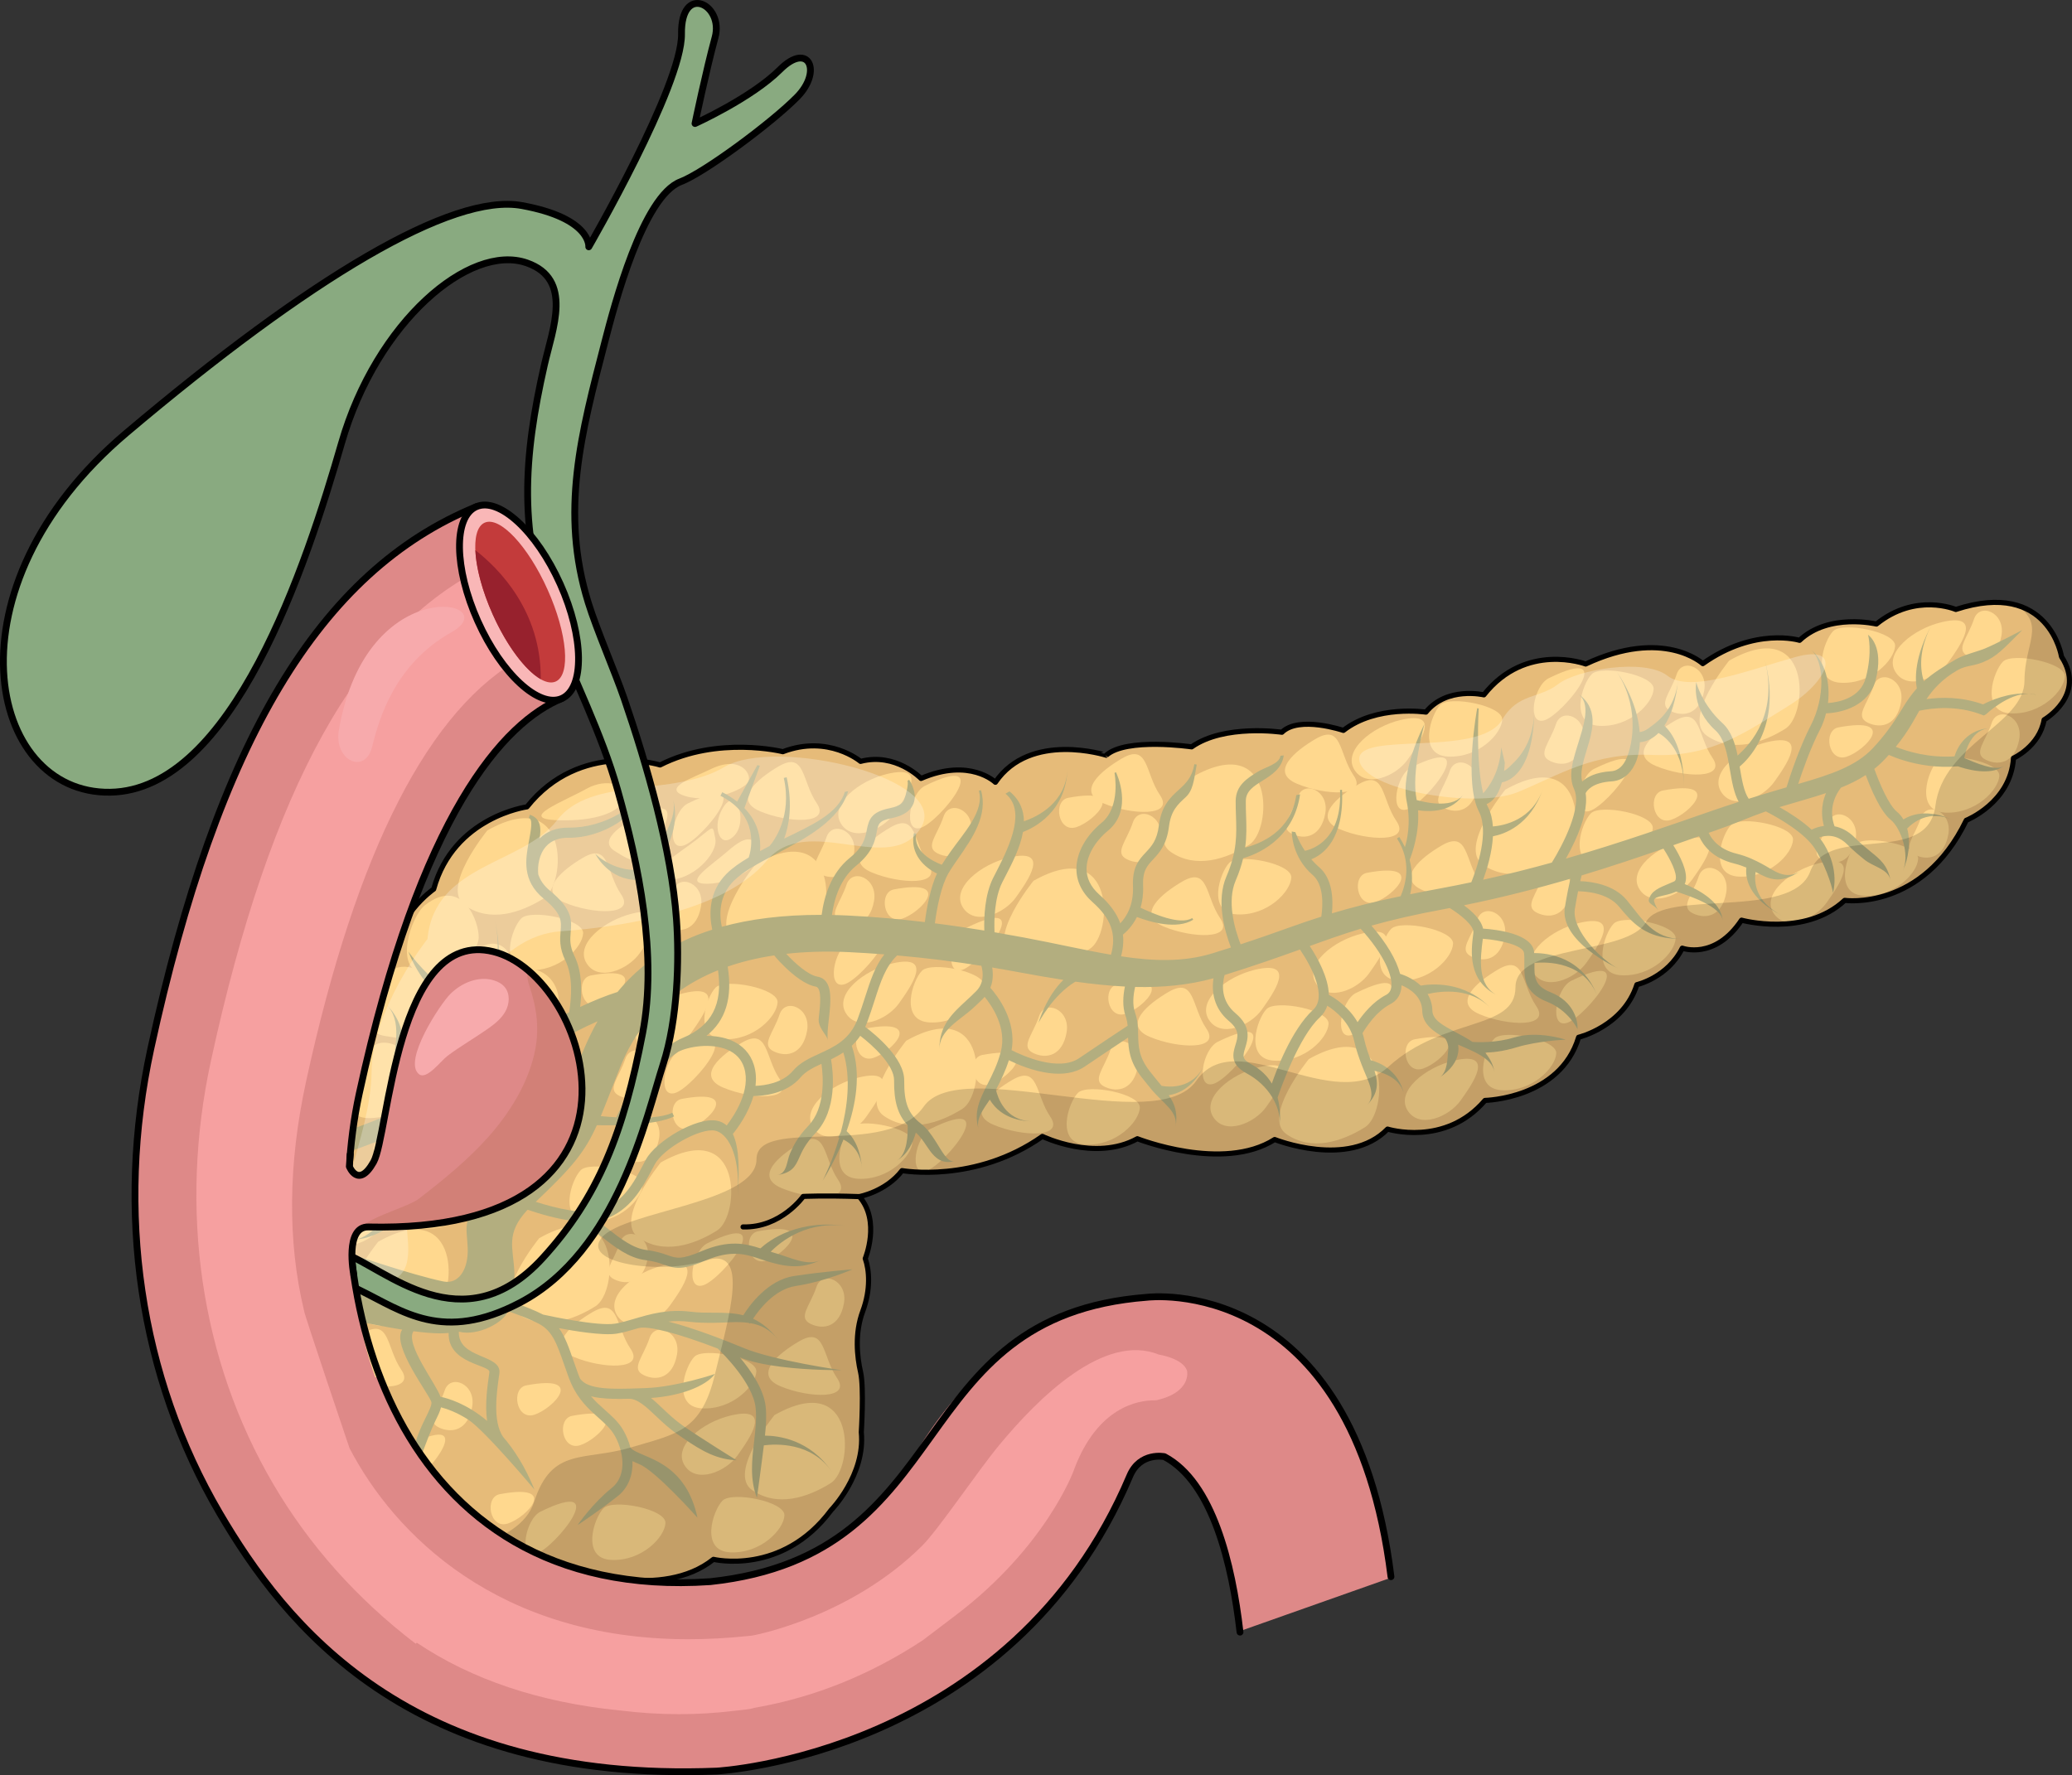 <?xml version="1.0" encoding="utf-8"?>
<!-- Generator: Adobe Illustrator 24.1.2, SVG Export Plug-In . SVG Version: 6.00 Build 0)  -->
<svg version="1.1" id="Camada_1" xmlns="http://www.w3.org/2000/svg" xmlns:xlink="http://www.w3.org/1999/xlink" x="0px" y="0px"
	 width="304.177px" height="260.642px" viewBox="0 0 304.177 260.642" enable-background="new 0 0 304.177 260.642"
	 xml:space="preserve">
<rect x="0" y="0" width="304.177" height="260.642" fill="#333333" stroke="none"/>
<g>
	<g>
		<g>
			<path fill="#E6BB79" d="M146.126,114.861c0,0-3.739-3.661-10.916-0.563c0,0-3.714-3.859-8.876-2.505c0,0-4.7-3.981-11.411-1.422
				c0,0-9.49-2.381-18.02,1.949c0,0-11.729-3.661-19.545,6.151c0,0-10.768,1.457-13.691,12.078c0,0-6.12,4.229-5.945,10.846
				c0,0-5.406,3.319-4.125,10.67c0,0-5.383,9.517-1.99,14.335c0,0-6.166,9.418-3.239,14.777c0,0-6.194,4.821-0.733,10.694
				c0,0-2.923,7.426,1.086,12.121c0,0-0.392,6.345,5.879,10.522c0,0,2.512,8.703,11.853,9.066c0,0,4.257,7.523,17.926,6.831
				c0,0,12.813,4.591,20.358-1.458c0,0,10.081,2.456,17.279-7.235c0,0,5.039-5.164,4.423-11.433c0,0,0.416-6.54-0.102-8.803
				c-0.517-2.261-0.886-5.703,0.316-8.949c1.204-3.248,0.957-6.073,0.367-7.746c0,0,2.283-5.507-0.863-9.096
				c0,0,3.883-0.716,6.268-3.814c0,0,10.745,1.939,20.602-5.022c0,0,7.721,3.759,13.941,0.34c0,0,12.564,4.963,20.16,0.116
				c0,0,10.845,4.347,16.57-1.531c0,0,8.459,2.653,14.307-4.209c0,0,11.016-0.223,13.741-9.272c0,0,6.59-1.576,8.554-7.724
				c0,0,4.525-1.033,6.662-5.36c0,0,4.77,1.792,8.702-4.109c0,0,9.27,2.554,15.144-2.907c0,0,11.384,1.618,17.848-11.758
				c0,0,6.514-2.584,6.929-9.124c0,0,3.81-1.723,4.497-5.633c0,0,6.244-3.614,2.554-9.269c0,0-1.774-11.407-15.517-6.929
				c0,0-5.877-2.53-11.652,2.143c0,0-6.984-1.67-11.284,2.39c0,0-6.542-2.016-14.21,3.422c0,0-5.729-5.31-17.188,0.055
				c0,0-8.777-3.292-14.947,4.529c0,0-5.434-1.278-8.506,2.535c0,0-7.252-1.104-12.118,2.685c0,0-6.517-2.211-9.023,0.271
				c0,0-8.435-1.249-13.252,2.144c0,0-9.613-1.398-12.538,1.233C162.4,110.895,151.262,107.312,146.126,114.861z"/>
			<g>
				<path fill="#FFD88E" d="M71.546,121.924c0,0-6.951,8.491-3.28,11.028c3.667,2.536,8.108,1.11,11.53-1.025
					C83.216,129.79,83.66,115.115,71.546,121.924z"/>
				<path fill="#FFD88E" d="M110.966,126.837c0,0-6.95,8.492-3.281,11.028c3.67,2.539,8.11,1.112,11.531-1.025
					C122.636,134.705,123.078,120.029,110.966,126.837z"/>
				<path fill="#FFD88E" d="M151.73,129.321c0,0-6.949,8.491-3.28,11.028c3.669,2.536,8.109,1.11,11.532-1.027
					C163.4,137.186,163.843,122.51,151.73,129.321z"/>
				<path fill="#FFD88E" d="M175.123,114.04c0,0-6.949,8.492-3.28,11.029c3.671,2.537,8.109,1.109,11.532-1.026
					C186.796,121.906,187.238,107.229,175.123,114.04z"/>
				<path fill="#FFD88E" d="M220.988,115.944c0,0-6.951,8.492-3.281,11.027c3.67,2.539,8.109,1.112,11.53-1.024
					C232.658,123.812,233.099,109.136,220.988,115.944z"/>
				<path fill="#FFD88E" d="M253.851,96.991c0,0-6.951,8.492-3.281,11.03c3.67,2.536,8.109,1.109,11.531-1.027
					C265.521,104.858,265.964,90.182,253.851,96.991z"/>
				<path fill="#FFD88E" d="M192.139,155.501c0,0-6.95,8.491-3.281,11.029c3.67,2.536,8.112,1.11,11.531-1.026
					C203.81,163.367,204.253,148.691,192.139,155.501z"/>
				<path fill="#FFD88E" d="M133.032,152.811c0,0-6.951,8.491-3.28,11.029c3.669,2.537,8.107,1.11,11.529-1.027
					C144.702,160.681,145.143,146.001,133.032,152.811z"/>
				<path fill="#FFD88E" d="M97.01,170.677c0,0-6.952,8.491-3.281,11.027c3.671,2.539,8.109,1.112,11.532-1.024
					C108.679,178.544,109.123,163.866,97.01,170.677z"/>
				<path fill="#FFD88E" d="M79.16,181.797c0,0-6.951,8.489-3.281,11.028c3.67,2.536,8.109,1.112,11.531-1.025
					C90.831,189.662,91.272,174.986,79.16,181.797z"/>
				<path fill="#FFD88E" d="M113.702,207.765c0,0-6.95,8.492-3.28,11.027c3.671,2.537,8.108,1.112,11.53-1.024
					C125.374,215.632,125.818,200.956,113.702,207.765z"/>
				<path fill="#FFD88E" d="M55.525,182.316c0,0-6.951,8.49-3.281,11.029c3.671,2.536,8.111,1.11,11.533-1.027
					C67.197,190.184,67.639,175.507,55.525,182.316z"/>
				<path fill="#FFD88E" d="M62.378,132.912c-2.037,1.585-4.648,9.473-0.212,10.024c4.438,0.555,7.999-2.988,8.105-5.229
					C70.378,135.469,67.943,128.579,62.378,132.912z"/>
				<path fill="#FFD88E" d="M56.216,143.409c-1.511,1.564-4.454,7.938,0.302,8.702c4.757,0.765,8.513,1.234,9.576-1.752
					C67.16,147.373,60.993,138.46,56.216,143.409z"/>
				<path fill="#FFD88E" d="M53.512,155.377c-1.387,3.444-4.072,9.023,0.982,8.787c5.056-0.235,7.744-3.714,7.85-5.953
					C62.449,155.971,55.771,149.766,53.512,155.377z"/>
				<path fill="#FFD88E" d="M67.502,151.574c-1.949,1.292-7.337,3.245-3.39,6.337c3.946,3.092,8.576,2.108,9.939-0.494
					C75.417,154.814,71.469,148.948,67.502,151.574z"/>
				<path fill="#FFD88E" d="M67.265,142.36c-1.728,2.457-2.003,6.335,1.218,6.911c3.222,0.574,4.989-2.499,6.44-5.783
					C76.372,140.203,72.532,134.871,67.265,142.36z"/>
				<path fill="#FFD88E" d="M76.521,134.849c-1.424,1.423-3.346,7.38,1.132,7.593c4.48,0.212,7.869-3.353,7.954-5.422
					C85.693,134.952,77.906,133.462,76.521,134.849z"/>
				<path fill="#FFD88E" d="M61.217,172.801c-1.425,1.424-3.347,7.383,1.134,7.595c4.478,0.212,7.869-3.354,7.954-5.42
					C70.39,172.906,62.603,171.414,61.217,172.801z"/>
				<path fill="#FFD88E" d="M85.257,171.811c-1.424,1.424-3.347,7.381,1.133,7.594c4.479,0.211,7.87-3.352,7.954-5.421
					C94.429,171.916,86.642,170.425,85.257,171.811z"/>
				<path fill="#FFD88E" d="M106.07,220.331c-1.422,1.426-3.345,7.383,1.135,7.595c4.481,0.212,7.868-3.353,7.953-5.421
					C115.243,220.435,107.456,218.946,106.07,220.331z"/>
				<path fill="#FFD88E" d="M88.601,221.448c-1.422,1.423-3.344,7.38,1.134,7.592c4.48,0.213,7.869-3.351,7.955-5.42
					C97.773,221.551,89.988,220.06,88.601,221.448z"/>
				<path fill="#FFD88E" d="M101.948,199.195c-1.424,1.422-3.347,7.382,1.134,7.594c4.479,0.211,7.868-3.353,7.953-5.423
					C111.119,199.299,103.332,197.809,101.948,199.195z"/>
				<path fill="#FFD88E" d="M105.065,144.993c-1.425,1.424-3.347,7.38,1.133,7.594c4.479,0.211,7.868-3.353,7.953-5.422
					C114.238,145.097,106.451,143.606,105.065,144.993z"/>
				<path fill="#FFD88E" d="M135.352,142.53c-1.422,1.422-3.344,7.38,1.134,7.592c4.48,0.212,7.869-3.353,7.953-5.42
					C144.525,142.634,136.74,141.141,135.352,142.53z"/>
				<path fill="#FFD88E" d="M124.865,165.484c-1.422,1.425-3.346,7.382,1.134,7.595c4.481,0.212,7.868-3.353,7.955-5.423
					C134.037,165.588,126.251,164.099,124.865,165.484z"/>
				<path fill="#FFD88E" d="M158.246,160.462c-1.423,1.421-3.346,7.381,1.134,7.593c4.479,0.21,7.869-3.352,7.953-5.422
					C167.418,160.563,159.632,159.074,158.246,160.462z"/>
				<path fill="#FFD88E" d="M185.951,148.145c-1.422,1.421-3.345,7.38,1.133,7.592c4.48,0.213,7.871-3.352,7.955-5.421
					C195.122,148.246,187.336,146.757,185.951,148.145z"/>
				<path fill="#FFD88E" d="M204.228,136.384c-1.424,1.425-3.346,7.382,1.132,7.594c4.481,0.213,7.87-3.352,7.955-5.421
					C213.4,136.487,205.613,134.999,204.228,136.384z"/>
				<path fill="#FFD88E" d="M219.377,152.485c-1.423,1.421-3.346,7.379,1.133,7.592c4.481,0.211,7.87-3.353,7.954-5.421
					C228.549,152.587,220.764,151.098,219.377,152.485z"/>
				<path fill="#FFD88E" d="M236.905,135.606c-1.422,1.424-3.347,7.38,1.134,7.594c4.479,0.21,7.87-3.353,7.953-5.421
					C246.078,135.71,238.29,134.22,236.905,135.606z"/>
				<path fill="#FFD88E" d="M254.137,121.116c-1.425,1.424-3.347,7.383,1.133,7.595c4.48,0.21,7.869-3.352,7.954-5.422
					C263.308,121.22,255.522,119.73,254.137,121.116z"/>
				<path fill="#FFD88E" d="M233.55,119.416c-1.422,1.424-3.346,7.382,1.134,7.594c4.479,0.212,7.869-3.352,7.954-5.422
					C242.723,119.52,234.937,118.029,233.55,119.416z"/>
				<path fill="#FFD88E" d="M233.671,98.983c-1.422,1.422-3.344,7.38,1.135,7.591c4.479,0.213,7.869-3.352,7.954-5.419
					C242.844,99.086,235.059,97.596,233.671,98.983z"/>
				<path fill="#FFD88E" d="M211.448,103.491c-1.421,1.424-3.346,7.381,1.134,7.594c4.479,0.21,7.868-3.353,7.952-5.422
					C220.62,103.594,212.833,102.103,211.448,103.491z"/>
				<path fill="#FFD88E" d="M180.484,126.666c-1.424,1.423-3.347,7.381,1.133,7.593c4.48,0.212,7.868-3.352,7.953-5.42
					C189.656,126.769,181.869,125.278,180.484,126.666z"/>
				<path fill="#FFD88E" d="M269.121,92.656c-1.422,1.423-3.346,7.381,1.133,7.594c4.48,0.212,7.871-3.353,7.955-5.422
					C278.294,92.76,270.507,91.27,269.121,92.656z"/>
				<path fill="#FFD88E" d="M294.038,97.149c-1.424,1.422-3.345,7.382,1.133,7.594c4.479,0.212,7.871-3.353,7.954-5.422
					C303.21,97.253,295.425,95.763,294.038,97.149z"/>
				<path fill="#FFD88E" d="M284.423,111.72c-1.424,1.425-3.347,7.382,1.131,7.595c4.482,0.212,7.87-3.353,7.955-5.421
					C293.594,111.824,285.808,110.334,284.423,111.72z"/>
				<path fill="#FFD88E" d="M272.503,123.926c-1.424,1.422-3.346,7.382,1.133,7.593c4.479,0.212,7.869-3.353,7.954-5.42
					C281.675,124.031,273.89,122.538,272.503,123.926z"/>
				<path fill="#FFD88E" d="M74.923,143.488c-2.121,2.455-4.157,11.095-0.467,9.299c3.691-1.792,6.891,0.34,7.529-4.779
					C82.622,142.888,77.354,140.671,74.923,143.488z"/>
				<path fill="#FFD88E" d="M85.604,125.93c-2.95,1.717-6.845,4.865-2.728,6.591c4.118,1.729,10.496,2.001,8.297-1.219
					C88.974,128.084,89.527,123.647,85.604,125.93z"/>
				<path fill="#FFD88E" d="M130.695,121.497c-2.95,1.718-6.844,4.867-2.728,6.593c4.118,1.728,10.496,2.002,8.297-1.22
					C134.066,123.652,134.619,119.215,130.695,121.497z"/>
				<path fill="#FFD88E" d="M114.31,112.523c-2.951,1.718-6.845,4.866-2.729,6.593c4.118,1.726,10.494,2.002,8.298-1.218
					C117.681,114.678,118.235,110.24,114.31,112.523z"/>
				<path fill="#FFD88E" d="M108.905,153.097c-2.949,1.718-6.843,4.866-2.728,6.594c4.117,1.725,10.496,2,8.298-1.22
					C112.276,155.25,112.827,150.812,108.905,153.097z"/>
				<path fill="#FFD88E" d="M53.331,195.734c-2.949,1.719-6.844,4.865-2.728,6.592c4.117,1.726,10.495,2.002,8.298-1.219
					C56.704,197.888,57.257,193.45,53.331,195.734z"/>
				<path fill="#FFD88E" d="M59.359,164.077c-2.951,1.718-6.845,4.866-2.729,6.592c4.117,1.729,10.496,2.002,8.298-1.22
					C62.729,166.231,63.282,161.794,59.359,164.077z"/>
				<path fill="#FFD88E" d="M86.992,192.652c-2.951,1.716-6.845,4.866-2.728,6.592c4.116,1.728,10.493,2.001,8.297-1.22
					C90.364,194.806,90.914,190.368,86.992,192.652z"/>
				<path fill="#FFD88E" d="M117.304,196.95c-2.951,1.719-6.845,4.866-2.729,6.593c4.117,1.727,10.495,2.002,8.297-1.22
					C120.674,199.104,121.227,194.667,117.304,196.95z"/>
				<path fill="#FFD88E" d="M117.464,167.855c-2.951,1.717-6.845,4.865-2.728,6.591c4.116,1.728,10.495,2.003,8.297-1.219
					C120.837,170.008,121.387,165.572,117.464,167.855z"/>
				<path fill="#FFD88E" d="M148.604,158.565c-2.951,1.718-6.846,4.867-2.729,6.594c4.118,1.727,10.495,2,8.298-1.22
					C151.976,160.72,152.528,156.282,148.604,158.565z"/>
				<path fill="#FFD88E" d="M171.531,145.653c-2.951,1.719-6.846,4.866-2.728,6.592c4.116,1.727,10.493,2.002,8.297-1.219
					C174.902,147.807,175.454,143.37,171.531,145.653z"/>
				<path fill="#FFD88E" d="M173.551,129.441c-2.95,1.718-6.846,4.866-2.728,6.593c4.116,1.726,10.494,2,8.297-1.219
					C176.923,131.595,177.476,127.157,173.551,129.441z"/>
				<path fill="#FFD88E" d="M199.421,115.163c-2.952,1.717-6.845,4.866-2.729,6.592c4.116,1.727,10.496,2.001,8.297-1.22
					C202.792,117.315,203.345,112.878,199.421,115.163z"/>
				<path fill="#FFD88E" d="M211.646,124.139c-2.951,1.718-6.846,4.866-2.727,6.593c4.116,1.726,10.494,2,8.297-1.221
					C215.017,126.292,215.57,121.854,211.646,124.139z"/>
				<path fill="#FFD88E" d="M245.811,105.868c-2.95,1.719-6.846,4.867-2.728,6.594c4.117,1.726,10.495,2,8.297-1.22
					C249.184,108.022,249.735,103.585,245.811,105.868z"/>
				<path fill="#FFD88E" d="M219.95,142.33c-2.951,1.718-6.845,4.867-2.728,6.593s10.493,2.002,8.297-1.218
					C223.321,144.483,223.874,140.046,219.95,142.33z"/>
				<path fill="#FFD88E" d="M193.147,108.489c-2.951,1.716-6.845,4.865-2.729,6.591c4.117,1.728,10.497,2.001,8.298-1.219
					C196.517,110.641,197.07,106.205,193.147,108.489z"/>
				<path fill="#FFD88E" d="M164.714,111.355c-2.952,1.719-6.847,4.866-2.729,6.595c4.116,1.725,10.494,2,8.297-1.22
					C168.085,113.511,168.637,109.072,164.714,111.355z"/>
				<path fill="#FFD88E" d="M92.901,134.118c-4.196,0.99-8.529,4.483-6.8,7.298c1.727,2.815,6.122,0.937,7.805-1.453
					C95.59,137.574,99.152,132.644,92.901,134.118z"/>
				<path fill="#FFD88E" d="M107.282,207.832c-4.198,0.989-8.53,4.481-6.802,7.296c1.729,2.816,6.122,0.938,7.807-1.452
					C109.97,211.286,113.531,206.358,107.282,207.832z"/>
				<path fill="#FFD88E" d="M97.376,185.8c-4.195,0.991-8.53,4.482-6.802,7.3c1.729,2.814,6.122,0.935,7.807-1.455
					C100.067,189.256,103.628,184.327,97.376,185.8z"/>
				<path fill="#FFD88E" d="M55.161,174.126c-4.198,0.99-8.532,4.482-6.804,7.298c1.729,2.813,6.122,0.937,7.807-1.454
					C57.847,177.58,61.41,172.651,55.161,174.126z"/>
				<path fill="#FFD88E" d="M79.066,157.522c-4.199,0.989-8.532,4.481-6.804,7.296c1.73,2.816,6.124,0.939,7.807-1.452
					C81.754,160.976,85.314,156.049,79.066,157.522z"/>
				<path fill="#FFD88E" d="M100.456,145.804c-4.197,0.989-8.531,4.482-6.802,7.3c1.728,2.814,6.123,0.936,7.806-1.455
					C103.145,149.26,106.704,144.329,100.456,145.804z"/>
				<path fill="#FFD88E" d="M126.12,158.188c-4.197,0.991-8.53,4.482-6.803,7.298c1.729,2.815,6.123,0.936,7.807-1.452
					C128.81,161.642,132.369,156.715,126.12,158.188z"/>
				<path fill="#FFD88E" d="M130.979,141.463c-4.198,0.99-8.532,4.483-6.802,7.299c1.729,2.816,6.121,0.937,7.806-1.453
					C133.667,144.919,137.229,139.99,130.979,141.463z"/>
				<path fill="#FFD88E" d="M184.887,156.677c-4.198,0.991-8.532,4.482-6.804,7.297c1.73,2.815,6.123,0.936,7.807-1.453
					C187.575,160.13,191.135,155.201,184.887,156.677z"/>
				<path fill="#FFD88E" d="M184.242,142.385c-4.197,0.99-8.531,4.482-6.801,7.297c1.727,2.815,6.121,0.938,7.805-1.453
					C186.931,145.84,190.492,140.911,184.242,142.385z"/>
				<path fill="#FFD88E" d="M199.982,137.067c-4.197,0.99-8.531,4.482-6.802,7.298c1.729,2.814,6.122,0.936,7.807-1.454
					C202.671,140.521,206.232,135.592,199.982,137.067z"/>
				<path fill="#FFD88E" d="M213.427,155.726c-4.198,0.991-8.53,4.484-6.803,7.3c1.73,2.814,6.122,0.936,7.808-1.453
					C216.115,159.182,219.677,154.254,213.427,155.726z"/>
				<path fill="#FFD88E" d="M231.893,135.5c-4.198,0.99-8.532,4.481-6.803,7.298c1.728,2.815,6.123,0.936,7.808-1.454
					C234.581,138.954,238.141,134.025,231.893,135.5z"/>
				<path fill="#FFD88E" d="M247.46,123.229c-4.198,0.991-8.533,4.483-6.803,7.299c1.729,2.814,6.122,0.936,7.807-1.454
					C250.148,126.685,253.71,121.757,247.46,123.229z"/>
				<path fill="#FFD88E" d="M267.128,126.722c-4.198,0.989-8.531,4.482-6.803,7.297c1.728,2.815,6.123,0.935,7.806-1.453
					C269.817,130.175,273.378,125.249,267.128,126.722z"/>
				<path fill="#FFD88E" d="M259.463,108.954c-4.197,0.99-8.532,4.484-6.803,7.3c1.729,2.815,6.122,0.936,7.808-1.454
					C262.152,112.41,265.712,107.48,259.463,108.954z"/>
				<path fill="#FFD88E" d="M285.055,91.349c-4.198,0.99-8.531,4.482-6.804,7.298c1.729,2.816,6.123,0.936,7.808-1.453
					C287.742,94.806,291.306,89.876,285.055,91.349z"/>
				<path fill="#FFD88E" d="M205.625,105.71c-4.199,0.991-8.53,4.481-6.804,7.299c1.729,2.813,6.123,0.936,7.807-1.454
					C208.313,109.165,211.873,104.236,205.625,105.71z"/>
				<path fill="#FFD88E" d="M148.138,125.911c-4.198,0.99-8.531,4.483-6.803,7.298c1.73,2.817,6.123,0.938,7.807-1.453
					C150.826,129.367,154.386,124.437,148.138,125.911z"/>
				<path fill="#FFD88E" d="M130.259,113.63c-4.199,0.991-8.532,4.483-6.803,7.299c1.729,2.815,6.121,0.937,7.807-1.453
					C132.947,117.087,136.508,112.157,130.259,113.63z"/>
				<path fill="#FFD88E" d="M86.74,143.227c-2.273,0.427-1.512,5.186,1.196,4.309C90.644,146.661,95.613,141.56,86.74,143.227z"/>
				<path fill="#FFD88E" d="M164.042,144.546c-2.271,0.427-1.512,5.185,1.196,4.309
					C167.948,147.978,172.915,142.881,164.042,144.546z"/>
				<path fill="#FFD88E" d="M144.209,154.898c-2.274,0.426-1.514,5.183,1.194,4.308
					C148.114,158.331,153.083,153.231,144.209,154.898z"/>
				<path fill="#FFD88E" d="M127.015,151.022c-2.273,0.427-1.513,5.184,1.195,4.308
					C130.921,154.454,135.889,149.356,127.015,151.022z"/>
				<path fill="#FFD88E" d="M100.078,161.354c-2.273,0.428-1.511,5.185,1.196,4.309
					C103.983,164.788,108.952,159.689,100.078,161.354z"/>
				<path fill="#FFD88E" d="M111.277,180.786c-2.272,0.428-1.512,5.184,1.196,4.309C115.181,184.22,120.152,179.12,111.277,180.786z
					"/>
				<path fill="#FFD88E" d="M83.984,207.888c-2.273,0.427-1.513,5.183,1.195,4.306C87.888,211.318,92.857,206.219,83.984,207.888z"
					/>
				<path fill="#FFD88E" d="M77.263,203.409c-2.273,0.427-1.513,5.182,1.193,4.309C81.167,206.842,86.136,201.742,77.263,203.409z"
					/>
				<path fill="#FFD88E" d="M73.365,219.388c-2.274,0.427-1.515,5.184,1.195,4.307C77.269,222.82,82.238,217.721,73.365,219.388z"/>
				<path fill="#FFD88E" d="M131.227,130.59c-2.273,0.428-1.515,5.184,1.195,4.308C135.13,134.022,140.099,128.923,131.227,130.59z"
					/>
				<path fill="#FFD88E" d="M156.818,117.142c-2.273,0.427-1.513,5.184,1.196,4.308
					C160.721,120.576,165.691,115.475,156.818,117.142z"/>
				<path fill="#FFD88E" d="M207.682,152.599c-2.273,0.426-1.513,5.184,1.196,4.308C211.587,156.03,216.555,150.932,207.682,152.599
					z"/>
				<path fill="#FFD88E" d="M244.124,116.067c-2.274,0.428-1.513,5.184,1.194,4.308
					C248.029,119.499,252.998,114.401,244.124,116.067z"/>
				<path fill="#FFD88E" d="M200.677,128.154c-2.274,0.428-1.513,5.184,1.195,4.311
					C204.581,131.588,209.551,126.487,200.677,128.154z"/>
				<path fill="#FFD88E" d="M269.888,106.801c-2.274,0.428-1.512,5.184,1.196,4.309
					C273.792,110.233,278.761,105.136,269.888,106.801z"/>
				<path fill="#FFD88E" d="M94.923,119.293c-2.843,1.237-7.422,3.928-4.692,5.654c2.731,1.728,3.714,2.194,5.632-0.685
					C97.783,121.383,99.871,117.138,94.923,119.293z"/>
				<path fill="#FFD88E" d="M86.176,115.776c-3.457,1.928-10.258,4.439-4.392,4.652c5.865,0.21,9.341-1.265,9.938-3.269
					C92.32,115.155,88.969,114.218,86.176,115.776z"/>
				<path fill="#FFD88E" d="M102.219,123.322c-2.31,1.798-8.487,5.527-4.541,5.845c3.946,0.319,7.763-3.884,7.335-6.017
					C104.585,121.016,104.907,121.229,102.219,123.322z"/>
				<path fill="#FFD88E" d="M98.872,130.703c-0.936,2.808-2.815,4.502-0.85,5.438c1.961,0.94,4.286,0.361,4.883-3.029
					C103.501,129.721,99.704,128.208,98.872,130.703z"/>
				<path fill="#FFD88E" d="M91.798,155.472c-0.933,2.808-2.814,4.501-0.85,5.438c1.964,0.939,4.287,0.363,4.884-3.03
					C96.428,154.488,92.63,152.975,91.798,155.472z"/>
				<path fill="#FFD88E" d="M68.702,166.974c-0.936,2.81-2.814,4.503-0.852,5.441c1.964,0.936,4.287,0.362,4.884-3.031
					C73.329,165.993,69.533,164.478,68.702,166.974z"/>
				<path fill="#FFD88E" d="M48.315,184.538c-0.934,2.808-2.813,4.502-0.85,5.44c1.962,0.937,4.286,0.361,4.883-3.031
					C52.945,183.556,49.148,182.041,48.315,184.538z"/>
				<path fill="#FFD88E" d="M95.355,196.467c-0.936,2.808-2.815,4.502-0.853,5.439c1.964,0.938,4.288,0.362,4.885-3.028
					C99.983,195.485,96.185,193.971,95.355,196.467z"/>
				<path fill="#FFD88E" d="M119.861,188.951c-0.936,2.808-2.814,4.503-0.851,5.439c1.963,0.939,4.287,0.362,4.884-3.028
					C124.491,187.968,120.691,186.454,119.861,188.951z"/>
				<path fill="#FFD88E" d="M152.548,149.181c-0.936,2.806-2.814,4.501-0.852,5.439c1.964,0.937,4.287,0.36,4.883-3.031
					C157.177,148.196,153.378,146.682,152.548,149.181z"/>
				<path fill="#FFD88E" d="M163.023,154.124c-0.934,2.808-2.814,4.502-0.852,5.441c1.963,0.936,4.287,0.361,4.885-3.03
					C167.652,153.141,163.856,151.629,163.023,154.124z"/>
				<path fill="#FFD88E" d="M65.282,204.155c-0.937,2.808-2.814,4.503-0.852,5.439c1.963,0.939,4.286,0.362,4.884-3.03
					C69.91,203.173,66.111,201.66,65.282,204.155z"/>
				<path fill="#FFD88E" d="M91.04,182.41c-0.935,2.808-2.814,4.504-0.851,5.441c1.963,0.939,4.286,0.361,4.883-3.03
					C95.668,181.429,91.87,179.915,91.04,182.41z"/>
				<path fill="#FFD88E" d="M92.72,164.77c-0.937,2.809-2.815,4.502-0.853,5.441c1.963,0.936,4.287,0.361,4.884-3.03
					C97.348,163.788,93.548,162.274,92.72,164.77z"/>
				<path fill="#FFD88E" d="M114.45,148.936c-0.937,2.808-2.814,4.501-0.851,5.441c1.962,0.936,4.286,0.359,4.883-3.031
					C119.078,147.954,115.281,146.439,114.45,148.936z"/>
				<path fill="#FFD88E" d="M124.277,129.884c-0.934,2.809-2.814,4.503-0.851,5.439c1.963,0.939,4.286,0.361,4.883-3.029
					C128.907,128.902,125.107,127.389,124.277,129.884z"/>
				<path fill="#FFD88E" d="M121.33,122.932c-0.935,2.807-2.813,4.502-0.851,5.441c1.964,0.937,4.287,0.36,4.883-3.033
					C125.958,121.949,122.161,120.434,121.33,122.932z"/>
				<path fill="#FFD88E" d="M138.522,119.875c-0.934,2.809-2.814,4.503-0.851,5.441c1.963,0.938,4.286,0.362,4.883-3.032
					C143.15,118.893,139.355,117.381,138.522,119.875z"/>
				<path fill="#FFD88E" d="M166.316,120.741c-0.935,2.807-2.814,4.501-0.852,5.44c1.963,0.937,4.288,0.359,4.885-3.032
					C170.945,119.759,167.147,118.243,166.316,120.741z"/>
				<path fill="#FFD88E" d="M190.527,116.999c-0.936,2.807-2.816,4.503-0.852,5.441c1.961,0.938,4.286,0.36,4.883-3.033
					C195.154,116.016,191.356,114.503,190.527,116.999z"/>
				<path fill="#FFD88E" d="M212.837,113.195c-0.936,2.808-2.814,4.502-0.852,5.439c1.963,0.938,4.286,0.36,4.884-3.03
					C217.466,112.212,213.666,110.697,212.837,113.195z"/>
				<path fill="#FFD88E" d="M228.428,106.3c-0.936,2.808-2.815,4.503-0.852,5.44c1.963,0.937,4.286,0.362,4.882-3.032
					C233.057,105.316,229.257,103.804,228.428,106.3z"/>
				<path fill="#FFD88E" d="M246.151,98.978c-0.935,2.807-2.814,4.502-0.852,5.438c1.962,0.94,4.286,0.362,4.885-3.029
					C250.781,97.995,246.981,96.481,246.151,98.978z"/>
				<path fill="#FFD88E" d="M275.054,100.675c-0.935,2.807-2.814,4.502-0.852,5.438c1.963,0.94,4.287,0.363,4.883-3.029
					C279.683,99.692,275.885,98.179,275.054,100.675z"/>
				<path fill="#FFD88E" d="M289.789,90.9c-0.935,2.808-2.815,4.502-0.85,5.44c1.963,0.938,4.286,0.362,4.883-3.03
					C294.418,89.919,290.621,88.405,289.789,90.9z"/>
				<path fill="#FFD88E" d="M292.398,106.131c-0.936,2.808-2.815,4.501-0.852,5.438c1.963,0.938,4.289,0.362,4.885-3.029
					C297.027,105.147,293.229,103.635,292.398,106.131z"/>
				<path fill="#FFD88E" d="M281.994,120.083c-0.937,2.81-2.815,4.502-0.852,5.439c1.963,0.941,4.286,0.362,4.882-3.029
					C286.622,119.101,282.824,117.588,281.994,120.083z"/>
				<path fill="#FFD88E" d="M268.384,120.813c-0.935,2.808-2.815,4.504-0.852,5.439c1.963,0.938,4.287,0.361,4.884-3.03
					C273.012,119.831,269.215,118.318,268.384,120.813z"/>
				<path fill="#FFD88E" d="M249.381,128.669c-0.937,2.808-2.814,4.504-0.852,5.44c1.962,0.939,4.287,0.361,4.884-3.031
					C254.009,127.686,250.212,126.173,249.381,128.669z"/>
				<path fill="#FFD88E" d="M226.515,128.593c-0.937,2.807-2.814,4.501-0.852,5.44c1.964,0.937,4.286,0.36,4.884-3.031
					C231.143,127.609,227.345,126.097,226.515,128.593z"/>
				<path fill="#FFD88E" d="M216.874,135.016c-0.934,2.808-2.813,4.5-0.85,5.44c1.963,0.936,4.287,0.362,4.883-3.031
					C221.503,134.031,217.706,132.519,216.874,135.016z"/>
				<path fill="#FFD88E" d="M106.87,124.94c-2.383,2.093-6.846,4.867-3.026,4.822c3.817-0.043,8.581-3.001,7.734-4.797
					C110.731,123.169,109.983,122.211,106.87,124.94z"/>
				<path fill="#FFD88E" d="M105.866,119.097c-1.311,2.663-0.021,5.717,1.984,3.539C109.856,120.46,107.954,114.852,105.866,119.097
					z"/>
				<path fill="#FFD88E" d="M100.98,117.968c-2.227,1.093-3.304,7.041-0.596,6.164C103.094,123.258,111.687,112.716,100.98,117.968z
					"/>
				<path fill="#FFD88E" d="M135.792,115.375c-2.227,1.091-3.305,7.04-0.596,6.165S146.499,110.123,135.792,115.375z"/>
				<path fill="#FFD88E" d="M141.857,136.234c-2.228,1.093-3.305,7.04-0.596,6.165C143.97,141.523,152.562,130.983,141.857,136.234z
					"/>
				<path fill="#FFD88E" d="M178.764,152.967c-2.228,1.093-3.304,7.04-0.595,6.165C180.877,158.255,189.47,147.716,178.764,152.967z
					"/>
				<path fill="#FFD88E" d="M199.069,145.792c-2.228,1.094-3.304,7.04-0.595,6.165C201.182,151.083,209.775,140.541,199.069,145.792
					z"/>
				<path fill="#FFD88E" d="M230.659,144.011c-2.228,1.093-3.304,7.041-0.597,6.167
					C232.772,149.302,241.365,138.761,230.659,144.011z"/>
				<path fill="#FFD88E" d="M234.019,112.889c-2.227,1.093-3.303,7.042-0.596,6.166
					C236.132,118.177,244.725,107.638,234.019,112.889z"/>
				<path fill="#FFD88E" d="M227.358,99.581c-2.226,1.093-3.304,7.039-0.595,6.165C229.471,104.87,238.064,94.329,227.358,99.581z"
					/>
				<path fill="#FFD88E" d="M207.185,112.662c-2.229,1.093-3.305,7.04-0.597,6.165C209.298,117.952,217.891,107.412,207.185,112.662
					z"/>
				<path fill="#FFD88E" d="M136.619,165.735c-2.227,1.093-3.305,7.041-0.597,6.166
					C138.732,171.024,147.326,160.484,136.619,165.735z"/>
				<path fill="#FFD88E" d="M103.846,182.542c-2.228,1.094-3.305,7.041-0.597,6.167C105.958,187.831,114.55,177.292,103.846,182.542
					z"/>
				<path fill="#FFD88E" d="M79.349,221.951c-2.226,1.091-3.304,7.04-0.596,6.164C81.463,227.238,90.056,216.698,79.349,221.951z"/>
				<path fill="#FFD88E" d="M60.127,212.102c-2.228,1.092-3.304,7.039-0.595,6.164C62.241,217.391,70.834,206.851,60.127,212.102z"
					/>
				<path fill="#FFD88E" d="M66.404,161.758c-2.228,1.093-3.304,7.04-0.596,6.166C68.517,167.048,77.111,156.509,66.404,161.758z"/>
				<path fill="#FFD88E" d="M99.741,154.304c-2.227,1.091-3.304,7.039-0.595,6.164C101.853,159.593,110.449,149.052,99.741,154.304z
					"/>
				<path fill="#FFD88E" d="M124.607,138.34c-2.226,1.092-3.303,7.042-0.596,6.165C126.719,143.631,135.314,133.088,124.607,138.34z
					"/>
				<path fill="#FFD88E" d="M104.2,112.998c-2.142,1.071-7.273,2.731-3.604,3.882c3.67,1.151,8.789-0.983,9.279-2.137
					C110.364,113.592,108.636,110.777,104.2,112.998z"/>
			</g>
			<path fill="#B3AE7F" d="M120.77,173.369l-0.331,0.516C120.474,173.833,120.593,173.65,120.77,173.369z M282.81,102.65
				c1.014-1.49,2.355-2.975,4.512-4.215c1.572-0.907,2.409-0.466,4.544-1.552c1.699-0.863,3.031-2.442,5.017-4.375
				c0,0-3.935,2.08-5.517,2.724c-1.002,0.41-3.126,0.923-4.257,1.589c-1.899,1.117-3.369,2.025-4.68,3.217
				c-0.51-1.595-0.884-4.573,1.253-8.504c-2.656,4.889-2.559,8.099-2.283,9.541c-0.722,0.807-1.414,1.755-2.128,2.947
				c-1.41,2.354-2.696,4.078-4.313,5.814c-2.517,2.697-6.251,3.901-10.974,5.271c0.65-1.995,1.827-5.331,3.196-7.979
				c0.38-0.734,0.678-1.546,0.891-2.392c2.384-0.074,6.299-1.128,7.273-4.852c1.309-5.001-1.016-6.616-1.117-6.683
				c0.018,0.011,0.697,2.42-0.321,6.308c-0.787,3.011-4.015,3.606-5.552,3.718c0.354-2.927-0.355-6.025-2.555-7.921
				c2.109,1.818,2.102,7.186,0.061,11.139c-1.69,3.271-3.055,7.416-3.598,9.158c-0.963,0.28-1.961,0.571-2.998,0.889
				c-0.809,0.248-1.67,0.515-2.549,0.79c-0.701-1.035-0.986-2.707-1.283-4.453c-0.014-0.092-0.031-0.184-0.046-0.271
				c0.628-0.529,1.897-1.761,2.919-3.787c1.203-2.384,2.264-6.357,0.749-11.958c2.06,7.886-2.035,12.45-3.969,14.106
				c-0.384-1.854-0.958-3.601-2.253-4.776c-2.906-2.639-3.834-5.88-3.809-6.006c-0.032,0.156-0.746,3.88,2.811,7.105
				c1.353,1.228,1.748,3.569,2.132,5.835c0.284,1.675,0.576,3.383,1.288,4.667c-1.215,0.387-2.471,0.798-3.767,1.245
				c-5.934,2.045-13.186,4.658-21.609,7.08c0.418-0.741,0.88-1.623,1.319-2.578c1.334-2.908,1.852-5.256,1.578-7.026
				c0.179-0.367,0.975-1.565,3.823-1.742c1.473-0.091,2.689-0.992,3.423-2.535c0.414-0.866,0.667-1.96,0.721-3.206
				c0.542-0.048,1.312-0.234,2.131-0.838c0.211-0.153,0.409-0.332,0.601-0.522c1.114,0.638,3.706,2.681,3.74,7.984
				c-0.035-5.661-1.846-8.112-2.88-9.056c1.023-1.55,1.709-3.781,2.031-6.697c-0.503,4.563-3.305,6.283-4.322,7.059
				c-0.527,0.399-1.002,0.531-1.332,0.574c-0.213-2.722-1.305-5.982-3.668-9.291c3.625,5.074,2.808,10.896,1.638,13.354
				c-0.349,0.732-1.009,1.62-2.175,1.69c-2.201,0.137-3.492,0.835-4.237,1.514c-0.34-1.313,0.149-2.935,0.67-4.639
				c0.876-2.886,1.874-6.153-1.421-8.36c2.218,1.484,0.963,4.753-0.002,7.927c-0.641,2.104-1.303,4.279-0.433,6.183
				c1.206,2.631-1.6,8.097-3.267,10.787c-3.205,0.888-6.561,1.742-10.082,2.519c0.586-1.615,1.311-4.028,1.436-6.381
				c1.504-0.276,5.48-1.513,7.339-6.963c-1.566,4.591-5.717,5.381-7.346,5.522c-0.068-1.031-0.287-2.011-0.727-2.863
				c-0.067-0.132-0.134-0.275-0.196-0.422c0.693-0.29,1.679-1.071,2.248-3.185c0.488-0.096,1.182-0.348,1.903-1.005
				c1.807-1.642,2.766-4.835,2.85-9.497c-0.096,5.203-2.794,7.396-3.794,8.346c-0.227,0.216-0.444,0.363-0.643,0.469
				c0.046-0.377,0.085-0.776,0.109-1.213l-0.531-2.251c-0.196,3.747-1.962,6.011-2.648,6.752c-1.127-4.634-0.667-12.364-0.65-12.452
				l-0.227-0.042c-0.081,0.442-1.971,10.874,0.256,15.183c1.538,2.974-0.275,8.255-1.117,10.369
				c-1.438,0.303-2.889,0.597-4.375,0.871c-1.667,0.308-3.182,0.602-4.6,0.888c0.307-1.357,0.428-3.103-0.084-5.038
				c0.36-0.9,1.459-3.968,1.24-7.283c0.061,0.008,0.119,0.017,0.185,0.023c1.767,0.222,4.968,0.192,6.52-2.485
				c-1.319,2.279-5.504,1.347-6.901,0.959c-0.005-0.035-0.011-0.074-0.02-0.111c-0.818-3.937,1.113-10.98,1.146-11.044
				c-0.145,0.28-3.527,6.893-2.602,11.347c0.68,3.253,0.009,5.864-0.259,6.711c-0.23-0.487-0.501-0.982-0.827-1.482l-0.337,0.22
				c2.122,3.258,1.372,6.519,0.542,8.472c-4.07,0.854-7.199,1.65-10.092,2.521c0.204-2.064,0.096-5.091-1.879-6.785
				c-0.428-0.367-0.809-0.761-1.15-1.155c1.694-0.666,4.856-2.892,4.512-10.202l-0.291,0.015c0.344,7.354-4.061,8.716-5.162,8.943
				c-0.977-1.467-1.395-2.726-1.395-2.741l-0.535-0.092c-0.001,0.152,0.018,3.752,3.052,6.36c1.671,1.436,1.539,4.414,1.29,6.139
				c-1.511,0.48-2.992,0.988-4.554,1.545c-2.142,0.765-4.491,1.6-7.294,2.522c-0.878-2.274-2.039-6.314-0.719-9.376
				c0.511-1.186,0.858-2.267,1.098-3.274c1.716-0.48,7.383-2.567,8.354-9.384l-0.561,0.129c-0.771,5.409-5.385,7.166-7.503,7.699
				c0.238-1.703,0.188-3.211,0.136-4.689c-0.023-0.703-0.051-1.432-0.041-2.165c0.015-1.438,1.141-2.146,2.441-2.964
				c1.342-0.84,2.861-1.795,3.131-3.717l-0.485,0.056c-0.173,1.238-2.214,1.637-3.434,2.403c-1.461,0.917-3.116,1.957-3.141,4.207
				c-0.007,0.767,0.019,1.512,0.044,2.231c0.094,2.675,0.183,5.201-1.403,8.88c-1.518,3.52-0.299,7.923,0.663,10.428
				c-0.857,0.276-1.745,0.557-2.695,0.849c-4.256,1.309-8.645,1.168-13.438,0.445c0.303-1.118,0.392-2.176,0.279-3.186
				c0.506-0.404,1.381-1.24,2.052-2.588c0.852,0.326,2.378,0.841,3.996,1.043c1.497,0.186,3.075,0.104,4.271-0.644l-0.153-0.244
				c-1.774,1.109-5.718-0.65-7.584-1.515c0.271-0.912,0.43-1.981,0.377-3.229c-0.094-2.193,0.602-2.937,1.482-3.879
				c0.882-0.944,1.979-2.119,2.313-4.795c0.293-2.35,1.277-3.249,2.418-4.291c1.1-1.006,1.224-2.342,1.66-4.823l-0.343-0.061
				c-0.349,1.984-1.262,2.818-2.319,3.785c-1.186,1.085-2.53,2.312-2.891,5.205c-0.274,2.199-1.076,3.056-1.924,3.963
				c-0.986,1.054-2.003,2.142-1.882,4.959c0.123,2.856-1.034,4.589-1.862,5.455c-0.533-1.477-1.551-2.864-3.08-4.219
				c-1.266-1.124-1.895-2.419-1.872-3.854c0.032-1.861,1.216-3.937,3.167-5.55c3.723-3.078,1.26-8.346,1.153-8.567l-0.221,0.104
				c0.021,0.045,0.956,4.97-1.881,7.316c-2.315,1.914-3.665,4.347-3.706,6.67c-0.03,1.862,0.789,3.588,2.373,4.991
				c2.706,2.395,3.559,4.734,2.7,7.718c-3.938-0.672-8.151-1.662-12.796-2.529c-1.381-0.26-2.817-0.516-4.3-0.771
				c-0.074-1.786-0.017-5.042,1.149-7.35c0.145-0.289,0.304-0.595,0.469-0.91c0.956-1.849,2.16-4.178,2.561-6.46
				c1.541-0.585,6.341-2.918,6.532-9.333c-0.153,5.052-4.412,7.083-6.394,7.765c-0.021-1.621-0.589-3.152-2.116-4.393l-0.593,0.335
				c2.932,2.383,0.873,7.185-1.311,11.401c-0.166,0.32-0.327,0.63-0.477,0.926c-1.256,2.486-1.383,5.781-1.32,7.768
				c-2.319-0.379-4.745-0.739-7.255-1.059c0.304-2.29,0.905-5.464,1.979-7.328c0.411-0.717,0.952-1.493,1.525-2.314
				c1.937-2.776,4.342-6.232,3.261-9.913l-0.311,0.091c0.879,3-2.326,6.325-4.17,8.971c-0.458,0.657-0.894,1.285-1.273,1.894
				c-1.271-0.49-4.251-1.931-3.743-4.564l-0.358-0.069c-0.605,3.136,1.639,5.077,3.395,5.92c-0.957,2.083-1.498,4.97-1.781,7.131
				c-3.637-0.434-7.439-0.778-11.361-0.967c-0.777-0.038-1.532-0.058-2.279-0.075c0.332-2.353,1.227-5.343,3.549-7.224
				c2.456-1.988,2.784-3.706,3.024-4.963c0.226-1.176,0.318-1.662,2.209-2.034c1.685-0.333,2.755-1.047,3.183-2.12
				c0.662-1.66-0.583-3.439-0.636-3.515l-0.248,0.179c0.216,0.304-0.197,2.029-0.497,2.786c-0.284,0.715-1.294,1.054-2.09,1.211
				c-2.674,0.527-3.074,1.614-3.382,3.215c-0.218,1.145-0.466,2.442-2.497,4.086c-2.773,2.245-3.777,5.718-4.123,8.36
				c-5.765-0.01-10.597,0.628-14.658,1.753c-0.387-1.848-0.423-4.568,1.754-6.742c1.414-1.414,3.779-2.661,6.284-3.983
				c4.331-2.286,9.239-4.876,10.511-9.188l-0.494,0.102c-0.941,3.201-5.048,4.985-8.898,6.859c0.686-1.854,1.285-4.885,0.365-9.002
				l-0.426,0.097c1.271,5.676-1.46,9.263-2.077,9.991c-0.478,0.25-0.948,0.502-1.408,0.752c0.141-1.6-0.11-4.07-2.296-6.32
				l2.267-6.211l-0.358-0.1l-2.973,5.36c-0.617-0.482-1.336-0.945-2.183-1.378l-0.268,0.524c5.756,2.932,4.524,7.923,4.158,9.059
				c-1.269,0.752-2.396,1.526-3.255,2.387c-2.666,2.664-2.579,6.012-2.107,8.214c-2.914,0.929-5.406,2.117-7.553,3.497
				c0.234-2.271,0.098-5.068-1.384-7.229c-1.026-1.494-0.232-3.221,1.147-5.913c1.438-2.809,3.072-5.993,1.979-9.739
				c0.928,3.178-1.988,6.5-3.303,9.063c-0.251,0.492-0.5,0.977-0.727,1.455c-4.281,0.705-7.267-2.145-7.34-2.297
				c0.02,0.041,1.625,3.358,5.381,3.827c0.408,0.051,0.844,0.065,1.304,0.04c-0.527,1.533-0.629,3.006,0.332,4.406
				c1.517,2.209,1.326,5.385,0.938,7.549c-1.821,1.369-3.365,2.886-4.68,4.49c-1.658,0.523-3.49,1.262-5.484,2.198
				c0.281-2.272,0.293-5.165-0.833-7.468c-0.73-1.487-0.646-2.472-0.556-3.518c0.147-1.723,0.285-3.351-3.049-6.085
				c-0.916-0.752-1.438-1.564-1.713-2.394c-0.127-1.25,0.113-2.967,1.16-4.122c0.775-0.854,1.899-1.276,3.344-1.257
				c4.654,0.065,10.452-3.115,11.659-7.957l-0.246-0.062c-0.837,3.354-6.331,6.6-11.392,6.531c-1.81-0.024-3.26,0.52-4.321,1.604
				c0.226-1.474,0.211-2.934-1.434-3.494l-0.163,0.471c0.625,0.211,0.357,1.598-0.016,3.61c-0.437,2.355-1.033,5.582,2.18,8.218
				c2.727,2.238,2.636,3.316,2.507,4.811c-0.093,1.087-0.208,2.439,0.702,4.297c1.126,2.301,0.912,5.432,0.549,7.601
				c-3.093,1.553-6.553,3.563-10.363,6.017c-0.842-0.665-1.554-2.196-2.294-3.801c-0.048-0.102-0.095-0.205-0.142-0.307
				c0.88-1.494,3.822-7.333,1.823-15.813c1.627,6.9-1.14,12.193-2.54,14.322c-0.887-1.732-1.921-3.23-3.472-3.654
				c-3.241-0.885-6.593-5.637-6.612-5.691c0.09,0.246,2.236,6.037,6.222,7.125c1.406,0.384,2.405,2.547,3.371,4.64
				c0.697,1.513,1.409,3.051,2.352,4.019c-1.446,0.949-2.935,1.953-4.478,3.025c-1.797,1.25-4.329,2.544-7.012,3.753
				c-0.631-0.589-1.503-1.807-1.354-3.99c0.023-0.328,0.047-0.65,0.072-0.972c0.049-0.667,0.1-1.326,0.127-1.979
				c1.451-0.354,4.988-1.598,5.791-5.379c-0.602,2.836-4.128,3.681-5.773,3.932c-0.059-2.305-0.599-4.483-2.623-6.465
				c2.509,2.455,1.26,6.28,0.996,9.778c-0.026,0.323-0.049,0.651-0.072,0.981c-0.159,2.323,0.616,3.822,1.394,4.729
				c-2.688,1.159-5.423,2.211-7.654,3.027c0.09,0.161,0.187,0.316,0.294,0.468c0,0-0.856,1.309-1.779,3.227
				c4.586-1.599,14.317-5.213,19.289-8.669c5.758-4.001,10.869-7.143,15.211-9.374l0.076,0.023c0.003-0.012,0.013-0.038,0.021-0.074
				c1.157-0.592,2.261-1.122,3.305-1.58c-0.8,1.41-1.484,2.85-2.081,4.284c-3.534,8.52-4.329,9.818-8.751,14.001
				c-3.625-2.331-4.094-6.116-4.062-6.288c-0.01,0.051-0.821,4.461,2.977,7.308c-0.878,0.82-1.877,1.746-3.039,2.844
				c-0.827,0.781-1.493,1.593-2.031,2.419c-2.104-0.354-5.333-0.627-7.803,0.41c-0.617,0.26-1.237,0.588-1.857,0.948
				c-1.24-1.259-5.01-4.561-9.672-3.757c3.778-0.654,7.186,2.963,8.45,4.509c-0.444,0.288-0.889,0.582-1.326,0.873
				c-2.228,1.486-4.554,4.509-6.567,4.475c2.475,0.042,4.974-1.624,7.39-3.237c1.386-0.923,2.816-1.878,4.156-2.438
				c1.94-0.816,4.546-0.673,6.45-0.396c-2.022,4.235-1.41,4.267-1.296,7.391c0.109,3.006-1.283,5.333-3.591,4.853
				c-4.579-0.951-13.214-3.868-19.385-6.043c-1.497,1.657-3.485,4.774-3.234,9.466c4.828,1.261,11.343,2.834,16.594,3.65
				c-1.635,2.332,4.065,9.611,4.288,10.662c0.082,0.389-0.375,1.321-0.818,2.22c-1,2.032-2.506,5.1-1.946,9.088
				c0,0,2.307-6.453,3.279-8.432c0.407-0.829,0.745-1.515,0.894-2.129c0.84,0.22,2.295,0.717,3.976,1.796
				c2.441,1.568,9.747,10.288,9.747,10.288c-1.355-3.325-2.97-5.845-4.62-7.758c-1.544-2.305-0.94-6.499-0.537-9.289
				c0.412-2.902-6.068-2.08-5.953-6.145c2.909,0.74,6.728-1.476,7.204-3.022c1.644,0.583,3.434,1.272,4.573,1.877
				c1.964,1.043,2.612,2.903,3.685,5.983c0.221,0.636,0.461,1.321,0.729,2.054c0.085,0.23,0.181,0.439,0.275,0.653l-0.003,0.002
				c0.003,0.008,0.009,0.013,0.012,0.018c1.057,2.413,2.616,3.821,4.013,5.064c0.947,0.845,1.766,1.571,2.324,2.505
				c1.218,2.048,2.123,5.824-0.382,7.83c-2.757,2.208-4.907,5.302-4.997,5.434c0,0,3.343-2.206,5.927-4.273
				c1.594-1.277,2.206-3.163,2.134-5.113c0.319,0.152,0.666,0.302,1.039,0.461c2.458,1.041,8.498,7.837,8.498,7.837
				c-1.385-6.437-5.315-8.105-7.918-9.206c-0.867-0.367-1.682-0.717-1.922-1.093c-0.244-0.924-0.62-1.824-1.103-2.635
				c-0.675-1.134-1.616-1.97-2.612-2.857c-0.7-0.625-1.412-1.263-2.064-2.028c0.405,0.102,0.837,0.182,1.291,0.237
				c1.276,0.159,2.722,0.163,4.234,0.124c1.273-0.035,2.529,1.143,3.979,2.515c0.894,0.847,1.906,1.807,3.08,2.62
				c2.758,1.914,4.99,3.459,7.892,3.819c0.287,0.036,0.578,0.06,0.878,0.07c0,0-4.981-3.071-7.923-5.111
				c-1.082-0.751-2.008-1.628-2.906-2.478c-0.594-0.563-1.158-1.097-1.726-1.554c4.216-0.272,8.011-1.68,9.394-3.524
				c0,0-5.695,1.936-10.222,2.077l-0.911,0.031c-3.737,0.126-7.6,0.256-8.688-1.465c-0.066-0.158-0.137-0.307-0.199-0.473
				c-0.266-0.725-0.5-1.399-0.721-2.029c-0.703-2.024-1.264-3.624-2.158-4.864c1.209,0.227,2.67,0.477,4.088,0.654
				c1.693,0.211,3.32,0.315,4.364,0.154c0.955-0.146,1.936-0.438,2.974-0.744c0.085-0.025,0.174-0.051,0.262-0.076
				c1.429-0.376,5.843,0.785,11.621,3.004c0.704,0.673,5.205,5.104,5.562,8.732c0.156,1.597-0.031,3.233-0.232,4.963
				c-0.313,2.696-0.635,5.481,0.417,8.227c0,0,0.691-4.975,1.02-7.708c1.744-0.225,7.035-0.502,10.008,3.912
				c-3.219-4.772-7.877-5.334-9.847-5.339c0.148-1.391,0.251-2.806,0.114-4.201c-0.254-2.577-2.171-5.353-3.798-7.288
				c1.622,0.67,3.837,1.102,6.065,1.381c4.273,0.532,8.594,0.498,8.866,0.495c-0.1,0-9.931-1.406-14.378-3.256
				c-2.474-1.03-7.237-2.918-11.049-3.878c0.965-0.096,1.991-0.107,3.089,0.029c1.232,0.155,2.391,0.155,3.509,0.155
				c1.662,0.002,3.461-0.238,5.176,0.004l0.217,0.117c0,0,0.021-0.032,0.044-0.076c1.487,0.256,2.902,0.906,4.1,2.447
				c-1.223-1.572-2.452-2.519-3.698-3.092c0.914-1.387,3.19-4.344,6.25-4.805c4.33-0.656,8.299-2.441,8.339-2.444
				c-0.042,0.003-4.174,0.31-8.563,0.975c-3.911,0.593-6.59,4.358-7.467,5.765c-1.436-0.369-2.897-0.374-4.397-0.376
				c-1.072-0.002-2.184-0.003-3.323-0.145c-3.356-0.419-5.998,0.362-8.327,1.052c-0.989,0.293-1.924,0.569-2.781,0.701
				c-2.57,0.402-9.697-1.141-10.553-1.332c-1.244-0.646-3.097-1.358-4.775-1.955c0.391-1.578,0.598-3.061,0.556-4.207
				c-0.133-3.63-1.378-5.688,1.94-9.234c1.785,0.611,4.293,1.352,6.684,1.649c0.022,0.003,0.045,0.006,0.069,0.009
				c1.202,0.03,2.647,1.163,4.182,2.362c1.849,1.44,3.941,3.073,6.327,3.371c1.308,0.162,2.102,0.44,2.801,0.688
				c0.559,0.195,1.045,0.352,1.574,0.417c1.04,0.13,2.248-0.09,4.498-1.044c3.83-1.627,5.959-0.912,8.212-0.157
				c0.485,0.164,0.97,0.324,1.469,0.464c2.907,0.82,4.873,0.718,7.245-0.374c-2.038,0.936-4.284-0.336-6.844-1.057
				c-0.179-0.049-0.354-0.105-0.528-0.16c1.569-1.588,5.54-4.748,11.614-3.695c-7.513-1.289-11.895,2.074-13.121,3.202
				c-2.233-0.726-4.66-1.277-8.628,0.407c-3.024,1.283-3.686,1.054-4.998,0.593c-0.732-0.257-1.644-0.577-3.11-0.76
				c-1.977-0.247-3.816-1.68-5.595-3.068c-0.535-0.416-1.058-0.821-1.578-1.191c0.331-0.057,0.647-0.13,0.943-0.23
				c3.876-1.308,5.652-4.686,6.95-7.151c0.178-0.338,0.349-0.662,0.518-0.969c1.281-2.32,6.608-5.32,8.803-4.924
				c1.723,0.31,3.754,3.163,3.373,9.631c0.208-3.534,0.278-7.027-0.728-9.139c0.698-0.857,2.294-3.009,3.015-5.566
				c1.385-0.007,4.849-0.286,6.937-2.752c0.736-0.872,1.853-1.427,3.056-1.98c0.277,1.927,0.596,6.464-1.928,9.108
				c-1.67,1.747-2.258,3.079-2.687,4.052c-0.5,1.129-0.413,2.938-1.864,3.172c2.14-0.346,2.618-1.2,3.224-2.57
				c0.407-0.921,0.913-2.066,2.402-3.625c3.22-3.373,2.577-8.965,2.259-10.794c0.605-0.297,1.216-0.624,1.805-1.016
				c1.163,3.768,0.588,8.111-0.362,11.679l-0.392,0.803c0.01,0.005,0.063,0.02,0.154,0.051c-1.052,3.605-2.393,6.229-2.436,6.3
				c0.612-0.976,1.921-3.203,3.051-6.041c0.961,0.479,2.503,1.624,2.715,4.131c-0.271-3.195-1.502-4.723-2.251-5.368
				c1.347-3.796,2.194-8.413,0.758-12.53c0.447-0.419,0.868-0.901,1.247-1.467c1.819,1.388,4.987,4.278,4.967,6.54
				c-0.027,3.097,0.531,5.035,1.99,6.597c0.041,1.119,0.02,4.268-1.59,5.188c1.674-0.957,2.441-2.827,2.786-4.111
				c0.603,0.505,1.072,1.189,1.522,1.864c0.717,1.076,1.511,2.265,2.881,2.436c0.383,0.048,0.813,0.016,1.297-0.121
				c-1.076,0.304-1.955-1.66-2.943-3.142c-0.52-0.779-1.108-1.661-1.965-2.321c-1.893-1.451-2.521-3.061-2.493-6.379
				c0.03-3.238-4.202-6.716-5.721-7.857c0.098-0.214,0.19-0.438,0.277-0.669c0.428-1.142,0.77-2.206,1.102-3.235
				c0.887-2.758,1.599-4.953,3.304-6.588c4.394,0.384,8.498,0.906,12.374,1.52c0.308,1.161,0.338,2.594-0.763,3.719
				c-0.484,0.492-0.985,0.953-1.471,1.4c-2.045,1.883-3.977,3.663-3.934,7.137c-0.033-2.812,2.992-4.248,4.941-6.043
				c0.499-0.459,1.016-0.936,1.524-1.454c0.063-0.066,0.112-0.134,0.171-0.202c1.094,1.336,3.283,4.557,2.381,8.043
				c-0.489,1.885-1.26,3.4-1.939,4.738c-1.131,2.227-2.106,4.146-1.309,6.664c-0.451-1.423,0.607-2.86,1.623-4.351
				c0.703,1.184,2.169,2.743,5.105,3.109c0.336,0.042,0.689,0.067,1.066,0.075c-3.984-0.088-5.041-3.644-5.264-4.632
				c0.033-0.065,0.07-0.128,0.104-0.192c0.607-1.194,1.278-2.524,1.793-4.147c1.195,0.586,3.514,1.59,5.946,1.893
				c1.813,0.226,3.688,0.06,5.196-0.963c2.589-1.757,4.998-3.357,6.359-4.257c0.046,1.667,0.206,3.551,2.003,5.849
				c0.501,0.638,0.954,1.191,1.36,1.685c1.824,2.22,3.977,3.282,3.613,5.574c0.326-2.059-0.085-3.302-1.005-4.642
				c1.502-0.243,3.726-1.191,5.23-4.477c-1.681,3.67-5.277,3.284-6.283,3.1c-0.131-0.163-0.266-0.326-0.408-0.499
				c-0.396-0.485-0.845-1.028-1.336-1.658c-1.623-2.073-1.659-3.655-1.696-5.326c-0.023-1.037-0.047-2.107-0.453-3.263
				c-0.412-1.164-0.267-2.584,0.009-3.774c3.992,0.093,7.816-0.261,11.506-1.276c-0.307,1.994,0.048,4.416,2.261,6.278
				c1.618,1.359,1.329,2.31,0.962,3.513c-0.365,1.192-0.864,2.824,1.602,4.148c3.306,1.773,5.002,4.849,4.941,7.559
				c0.021-0.979,0.049-2.45-0.357-3.979c0.459-1.345,3.157-8.998,6.204-11.782c0.54-0.497,0.887-1.076,1.089-1.705
				c1.2,0.753,3.351,2.447,3.959,5.209c0.295,1.341,0.712,2.458,1.082,3.443c0.894,2.391,2.254,4.466,0.808,5.922
				c1.712-1.724,1.618-3.313,1.085-5.021c1.484,0.309,3.855,1.161,4.354,3.523c-0.777-3.67-3.76-4.781-4.902-5.076
				c-0.34-0.908-0.713-1.927-0.975-3.111c-0.066-0.297-0.146-0.582-0.238-0.858c0.482-0.81,2.032-3.209,4.11-4.28
				c0.869-0.448,1.413-1.218,1.576-2.227c0.025-0.17,0.04-0.35,0.044-0.533c1.185,0.505,3.002,1.625,3.039,3.773
				c0.035,1.891,1.584,2.995,3.319,3.958c0.169,0.242,0.62,0.982,0.488,1.909c-0.134,0.942-0.018,3.08-1.271,3.905
				c1.621-1.069,2.545-2.313,2.742-3.695c0.058-0.407,0.041-0.781-0.013-1.129c2.169,0.969,4.965,1.949,5.349,4.03
				c-0.215-1.163-0.725-2.093-1.399-2.866c0.939-0.006,2.567-0.137,4.69-0.785c2.96-0.906,7.108-1.121,7.147-1.109
				c-0.169-0.057-4.163-1.358-7.583-0.314c-2.627,0.805-5.362,0.696-6.082,0.648c-0.786-0.525-1.629-0.976-2.436-1.405
				c-1.846-0.979-3.441-1.823-3.465-3.173c-0.017-0.954-0.29-1.765-0.704-2.459c1.994-0.456,6.381-0.997,9.274,2.112
				c-3.82-4.102-8.828-3.599-10.28-3.347c-0.949-0.884-2.111-1.443-3.028-1.725c-0.525-2.046-1.999-4.536-4.21-7.078
				c2.903-0.817,6.3-1.621,10.729-2.437c0.262-0.048,0.514-0.102,0.771-0.151c1.711,1.059,3.593,2.633,3.469,3.636l-0.025,0.196
				c-0.304,2.414-0.871,6.904,3.586,9.009c-3.039-1.435-2.551-5.405-2.174-8.328c2.645,0.203,5.919,0.968,6.047,2.089
				c0.061,0.518,0.054,1.069,0.047,1.6c-0.025,1.979-0.056,4.223,3.314,5.553c3.147,1.247,4.491,3.958,4.484,4.06
				c0.106-1.301-0.578-4.113-3.939-5.441c-2.414-0.956-2.397-2.295-2.374-4.151c0.002-0.056,0-0.111,0-0.168
				c1.883-0.166,7.351-0.197,9.263,4.947c-2.174-5.847-7.322-6.398-9.306-6.385c-0.006-0.063-0.005-0.122-0.012-0.185
				c-0.305-2.635-5.406-3.265-7.492-3.41c-0.289-1.296-1.572-2.517-2.811-3.424c5.614-1.138,10.82-2.484,15.633-3.897
				c-0.22,0.969-0.499,2.322-0.808,4.17c-0.836,4.994,7.451,8.829,7.806,8.99c-2.119-0.965-6.88-5.524-6.34-8.744
				c0.168-1.005,0.326-1.854,0.471-2.577c1.265,0.018,4.385,0.271,6.026,2.276c2.004,2.441,3.688,4.161,7.307,4.612
				c0.581,0.071,1.211,0.113,1.902,0.116c-4.201-0.033-5.744-2.849-8.06-5.672c-1.914-2.332-5.22-2.757-6.859-2.816
				c0.073-0.324,0.143-0.607,0.202-0.841c4.342-1.311,8.344-2.658,12.012-3.931c1.026,1.584,2.038,3.624,1.796,4.524
				c-0.043,0.153-0.116,0.238-0.265,0.303l-0.523,0.225c-1.691,0.717-2.769,1.12-3.138,2.383c-0.202,0.683,0.823,0.814,1.37,1.618
				c-0.284-0.418-0.688-1.289-0.619-1.525c0.173-0.588,1.736-0.587,2.968-1.109l0.274-0.118c1.8,0.577,6.725,2.196,6.827,4.3
				c-0.136-2.831-3.698-4.643-5.569-5.403c0.04-0.094,0.081-0.184,0.109-0.286c0.418-1.539-0.836-3.912-1.785-5.417
				c1.307-0.455,2.564-0.899,3.781-1.325c0.552,1.26,1.909,3.213,5.174,4.016c0.673,0.164,1.253,0.373,1.776,0.593
				c-0.166,1.366,0.126,4.492,5.351,7.107c-4.11-2.057-4.226-5.035-4.002-6.465c0.065,0.033,0.132,0.068,0.195,0.101
				c0.85,0.441,1.648,0.854,2.557,0.967c1.063,0.134,2.277-0.145,3.909-1.267c-2.292,1.576-4.02-0.107-5.784-1.019
				c-0.92-0.479-2.069-1.073-3.645-1.461c-2.587-0.636-3.675-2.11-4.122-3.064c0.443-0.154,0.893-0.312,1.325-0.461
				c2.39-0.825,4.872-1.929,7.073-2.689c1.984,1.021,5.835,3.223,7.292,5.621c1.917,3.157,2.595,6.23,2.563,6.338
				c0.042-0.136,0.985-3.358-1.294-7.11c-0.208-0.344-0.457-0.684-0.733-1.012c0.925-0.345,2.545-0.568,4.146,1.041
				c0.969,0.97,1.808,1.648,2.48,2.192c1.365,1.107,3.511,1.363,3.853,3.04c-0.451-2.198-1.485-3.037-2.919-4.196
				c-0.678-0.55-1.449-1.173-2.36-2.089c-0.967-0.968-1.979-1.45-2.935-1.633c-0.323-0.822-0.959-3.184,0.928-5.673
				c1.309-0.527,2.521-1.125,3.645-1.854c0.727,1.973,2.13,5.32,3.644,6.55c1.573,1.277,2.852,5.219,1.798,7.521
				c0.866-1.891,1.169-4.291,0.641-6.218c0.791-0.823,3.195-2.852,6.696-1.246c-3.673-1.679-6.08-0.819-7.251-0.091
				c-0.252-0.427-0.565-0.81-0.945-1.121c-1.229-0.997-2.603-4.29-3.328-6.295c0.559-0.447,1.092-0.935,1.601-1.48
				c0.183-0.196,0.357-0.386,0.526-0.575c1.13,0.496,3.197,1.258,5.846,1.588c1.309,0.164,2.759,0.221,4.304,0.088
				c0.928,0.328,4.715,1.523,6.763-0.07c-1.148,0.893-4.317-0.499-5.835-1.147c0.247-1.281,1.103-4.263,3.839-4.395
				c-3.281,0.159-4.789,2.526-5.266,4.15c-3.788,0.247-6.968-0.734-8.631-1.402c0.93-1.134,1.693-2.239,2.471-3.56
				c0.325-0.555,0.644-1.141,0.987-1.742c1.963-0.414,5.542-0.814,9.146,0.579l0.333,0.128l0.31-0.18
				c0.033-0.02,3.23-3.09,6.283-3.023c-2.935-0.242-5.779,1.078-6.716,1.568C287.987,102.291,284.96,102.35,282.81,102.65z
				 M71.846,201.462c-0.293,2.032-0.683,4.756-0.338,7.165c-2.989-2.525-5.734-3.315-6.845-3.542
				c-0.547-1.768-5.258-7.762-3.961-9.623c1.426,0.185,2.725,0.301,3.818,0.314c0.429,0.005,0.882-0.019,1.346-0.059
				C65.718,200.261,72.002,200.395,71.846,201.462z M91.05,156.678c1.76-4.409,5.539-10.669,14.357-14.218
				c0.725,4.996-0.941,8.181-5.171,9.932c-5.263,2.182-9.293,10.653-9.758,11.663c-0.846-0.05-1.63-0.114-2.281-0.177
				C88.976,162.017,89.828,159.741,91.05,156.678z M106.682,165.249c-0.401-0.354-0.882-0.6-1.47-0.705
				c-2.984-0.549-8.908,3.028-10.366,5.668c-0.173,0.312-0.35,0.645-0.531,0.995c-1.247,2.368-2.799,5.317-6.109,6.433
				c-2.359,0.8-6.635-0.243-9.557-1.18c5.448-5.164,7.208-7.341,8.973-11.251c2.711,0.061,8.698,0.023,11.337-1.289l-0.268-0.537
				c-1.393,0.693-4.08,0.815-6.594,0.743c0.926-1.864,3.872-7.369,7.488-9.706c1.455-0.733,4.73-1.332,7.182-0.297
				c1.262,0.531,2.095,1.426,2.478,2.653C110.271,160.063,107.805,163.785,106.682,165.249z M126.994,146.414
				c-0.328,1.014-0.664,2.062-1.078,3.17c-1.146,3.067-3.415,4.107-5.609,5.113c-1.481,0.679-2.879,1.32-3.896,2.523
				c-1.543,1.825-4.186,2.164-5.496,2.214c0.123-1.016,0.074-2.067-0.25-3.104c-0.514-1.638-1.659-2.877-3.318-3.576
				c-1.095-0.462-2.371-0.66-3.64-0.662c2.831-2.243,3.857-5.602,3.119-10.166c2.021-0.704,4.291-1.267,6.829-1.646
				c0.499,0.629,1.146,1.287,1.631,1.752c1.186,1.141,2.926,2.559,4.467,2.833c0.948,0.17,0.657,2.752,0.444,4.64
				c-0.158,1.385,1.141,2.354,1.348,3.229c-0.147-0.625-0.007-1.865,0.129-3.063c0.31-2.744,0.663-5.855-1.661-6.27
				c-1.415-0.254-3.376-2.038-4.586-3.354c2.759-0.307,5.809-0.41,9.201-0.247c1.783,0.086,3.506,0.2,5.198,0.331
				C128.46,141.857,127.776,143.977,126.994,146.414z M158.423,155.368c-3.008,2.041-8.313-0.357-9.922-1.176
				c0.789-4.294-2.067-7.98-3.114-9.159c0.403-0.988,0.428-2.026,0.269-2.976c1.242,0.209,2.471,0.423,3.67,0.648
				c2.317,0.431,4.575,0.83,6.786,1.17c-2.528,2.458-3.581,6.078-3.645,6.305c0.017-0.058,2.108-4.101,5.409-6.045
				c2.486,0.347,4.903,0.6,7.265,0.717c-0.279,1.349-0.393,2.939,0.098,4.323c0.169,0.482,0.255,0.955,0.304,1.432
				C164.497,151.295,161.59,153.216,158.423,155.368z M192.765,148.27c-3.233,2.957-5.52,9.254-6.056,10.821
				c-0.634-1.063-1.584-2.059-3.026-2.832c-1.39-0.747-1.24-1.23-0.882-2.404c0.397-1.303,0.944-3.091-1.427-5.084
				c-2.116-1.782-2.008-4.092-1.602-5.613c4.475-1.392,7.86-2.597,10.852-3.665c0.072-0.025,0.145-0.051,0.218-0.077
				C192.562,141.945,194.852,146.359,192.765,148.27z M204.246,144.953c-0.088,0.546-0.337,0.907-0.786,1.138
				c-1.886,0.972-3.344,2.785-4.163,3.989c-1.302-2.25-3.325-3.532-4.221-4.017c-0.047-2.535-1.657-5.424-2.8-7.161
				c2.457-0.886,4.776-1.72,7.479-2.535C203.187,140.143,204.503,143.353,204.246,144.953z M265.958,121.82
				c-1.455-1.338-3.271-2.491-4.732-3.313c2.505-0.752,4.776-1.369,6.838-2.058c-0.84,1.96-0.607,3.741-0.305,4.821
				C267.063,121.356,266.443,121.568,265.958,121.82z M120.77,173.369c0,0,0.004-0.006,0.007-0.011l-0.001,0.003L120.77,173.369z
				 M298.677,101.949c-0.276-0.066-0.559-0.088-0.843-0.097c0.38,0.032,0.758,0.086,1.136,0.176L298.677,101.949z"/>
			<path opacity="0.25" fill="#FFFFFF" enable-background="new    " d="M56.469,188.325c7.162-1.433,0.219-11.634,4.748-15.524
				c4.529-3.889,6.172-8.374,5.679-16.013c-0.49-7.642,5.86-19.392,15.407-20.05c9.549-0.658,24.296-3.151,30.244-10.349
				c5.949-7.198,18.163,2.434,22.649-4.85c4.484-7.285-21.301-13.413-28.872-8.916c-7.571,4.494-19.506,1.252-24.54,7.805
				c-5.037,6.552-18.008,6.378-19.025,17.437c0,0-8.124,10.176-8.21,19.548c-0.085,9.372-6.654,21.544-4.965,28.251
				C51.273,192.371,52.029,189.216,56.469,188.325z"/>
			<path opacity="0.25" fill="#FFFFFF" enable-background="new    " d="M220.534,105.663c-3.355,5.695-21.512,1.552-20.978,5.951
				c0.533,4.396,17.146,7.19,23.23,4.701c6.086-2.49,11.023-5.867,19.811-5.471c8.783,0.397,14.168-3.646,20.028-7.247
				c5.862-3.601,7.991-9.108,0.885-7.106c-7.107,1.999-15.454,5.29-18.742,2.716c-3.288-2.577-13.237-0.929-16.033,1.249
				C225.937,102.632,222.859,101.718,220.534,105.663z"/>
			<path opacity="0.15" enable-background="new    " d="M246.962,139.218c0,0,4.771,1.792,8.703-4.109c0,0,9.27,2.554,15.145-2.906
				c0,0,11.382,1.618,17.846-11.759c0,0,6.514-2.583,6.93-9.124c0,0,3.809-1.723,4.498-5.631c0,0,6.242-3.616,2.553-9.271
				c0,0-0.94-6.004-6.706-7.588c4.486,2.854,1.271,5.591,1.272,11.106c0.004,6.393-11.944,9.298-13.072,18.346
				c-1.128,9.048-15.748,2.531-18.388,9.692c-2.64,7.16-21.488,2.515-24.093,7.384c-2.605,4.871-19.176,3.203-19.173,9.595
				c0.002,6.393-10.521,4.283-18.635,11.661c-8.109,7.378-22.375-6.385-28.223,2.073c-5.849,8.462-34.669-3.921-40.026,3.802
				c-5.355,7.723-24.535,1.335-24.535,7.729c0.002,6.391-19.321,7.577-22.66,11.426c-3.338,3.845,8.554,5.592,15.2,3.433
				c6.646-2.161,3.388,8.205,1.372,16.659c-2.014,8.457-5.605,8.779-12.414,10.804c-6.808,2.024-11.527-0.121-14.131,7.942
				c-1.096,3.395-4.632,5.35-8.677,6.41c2.715,1.919,7.327,3.893,14.63,3.523c0,0,12.813,4.591,20.358-1.458
				c0,0,10.081,2.456,17.279-7.235c0,0,5.039-5.164,4.423-11.433c0,0,0.416-6.54-0.102-8.803c-0.517-2.261-0.886-5.703,0.316-8.949
				c1.204-3.248,0.957-6.073,0.367-7.746c0,0,2.283-5.507-0.863-9.096c0,0,3.883-0.716,6.268-3.814c0,0,10.745,1.939,20.602-5.022
				c0,0,7.721,3.759,13.941,0.34c0,0,12.564,4.963,20.16,0.115c0,0,10.845,4.348,16.57-1.53c0,0,8.459,2.653,14.307-4.209
				c0,0,11.016-0.223,13.741-9.272c0,0,6.59-1.576,8.554-7.724C240.302,144.579,244.827,143.545,246.962,139.218z"/>
			<g>
				
					<path fill="none" stroke="#000000" stroke-width="0.75" stroke-linecap="round" stroke-linejoin="round" stroke-miterlimit="10" d="
					M146.126,114.861c0,0-3.739-3.661-10.916-0.563c0,0-3.714-3.859-8.876-2.505c0,0-4.7-3.981-11.411-1.422
					c0,0-9.49-2.381-18.02,1.949c0,0-11.729-3.661-19.545,6.151c0,0-10.768,1.457-13.691,12.078c0,0-6.12,4.229-5.945,10.846
					c0,0-5.406,3.319-4.125,10.67c0,0-5.383,9.517-1.99,14.335c0,0-6.166,9.418-3.239,14.777c0,0-6.194,4.821-0.733,10.694
					c0,0-2.923,7.426,1.086,12.121c0,0-0.392,6.345,5.879,10.522c0,0,2.512,8.703,11.853,9.066c0,0,4.257,7.523,17.926,6.831
					c0,0,12.813,4.591,20.358-1.458c0,0,10.081,2.456,17.279-7.235c0,0,5.039-5.164,4.423-11.433c0,0,0.416-6.54-0.102-8.803
					c-0.517-2.261-0.886-5.703,0.316-8.949c1.204-3.248,0.957-6.073,0.367-7.746c0,0,2.283-5.507-0.863-9.096
					c0,0,3.883-0.716,6.268-3.814c0,0,10.745,1.939,20.602-5.022c0,0,7.721,3.759,13.941,0.34c0,0,12.564,4.963,20.16,0.116
					c0,0,10.845,4.347,16.57-1.531c0,0,8.459,2.653,14.307-4.209c0,0,11.016-0.223,13.741-9.272c0,0,6.59-1.576,8.554-7.724
					c0,0,4.525-1.033,6.662-5.36c0,0,4.77,1.792,8.702-4.109c0,0,9.27,2.554,15.144-2.907c0,0,11.384,1.618,17.848-11.758
					c0,0,6.514-2.584,6.929-9.124c0,0,3.81-1.723,4.497-5.633c0,0,6.244-3.614,2.554-9.269c0,0-1.774-11.407-15.517-6.929
					c0,0-5.877-2.53-11.652,2.143c0,0-6.984-1.67-11.284,2.39c0,0-6.542-2.016-14.21,3.422c0,0-5.729-5.31-17.188,0.055
					c0,0-8.777-3.292-14.947,4.529c0,0-5.434-1.278-8.506,2.535c0,0-7.252-1.104-12.118,2.685c0,0-6.517-2.211-9.023,0.271
					c0,0-8.435-1.249-13.252,2.144c0,0-9.613-1.398-12.538,1.233C162.4,110.895,151.262,107.312,146.126,114.861z"/>
				
					<path fill="none" stroke="#000000" stroke-width="0.75" stroke-linecap="round" stroke-linejoin="round" stroke-miterlimit="10" d="
					M126.158,175.694c-5.158-0.182-8.237-0.025-8.237-0.025s-3.277,4.63-8.838,4.478"/>
			</g>
		</g>
	</g>
	<path fill="#89AA80" stroke="#000000" stroke-linecap="round" stroke-linejoin="round" stroke-miterlimit="10" d="M79.674,184.713
		c8.221-8.994,11.87-18.472,14.67-33.038c2.18-11.34-0.541-24.598-3.682-35.71c-2.36-8.35-6.378-16.123-9.495-24.222
		c-5.132-13.333-4.336-24.565-1.245-38.171c1.2-5.28,4.239-12.584-2.582-14.971c-8.381-2.933-22.065,8.625-27.204,26.469
		c-5.141,17.846-15.991,50.979-33.969,51.25c-17.971,0.275-24.516-30.019,2.401-52.761C45.486,40.814,66.365,28.311,76.608,30.18
		c10.247,1.868,9.825,6.059,9.825,6.059s13.727-23.717,13.615-31.24c-0.106-7.523,6.252-4.378,4.928,0.496
		c-1.328,4.873-2.945,12.642-2.945,12.642s8.307-3.753,12.482-7.925c4.18-4.17,6.239,0.225,2.523,4.016
		c-3.725,3.793-13.648,11.141-17.121,12.458c-5.554,2.115-9.755,18.236-11.111,23.472c-3.502,13.524-6.579,24.974-2.448,38.324
		c1.23,3.974,3.914,10.136,5.266,14.071c3.318,9.658,6.965,22.267,7.687,32.453c0.418,5.903,0.206,14.568-1.954,21.267
		c-2.489,7.719-6.689,27.46-20.99,34.98c-11.359,5.973-17.296,1.229-23.484-1.785c-1.512-0.736-8.248-4.078-8.131-6.144
		c0.177-3.14,4.283,0.162,5.734,0.684C56.552,186.192,67.921,197.573,79.674,184.713z"/>
	<path fill="none" stroke="#000000" stroke-linecap="round" stroke-linejoin="round" stroke-miterlimit="10" d="M170.734,219.574"/>
	<g>
		<path fill="#DE8988" d="M171.717,190.444c-24.842-1.511-37.769,23.835-37.769,23.835c-7.889,14.1-25.346,17.457-25.346,17.457
			c-44.313,4.7-52.874-29.71-52.874-29.71l-0.637,0.211c-2.17-5.967-2.486-10.401-2.486-10.401l0.159,0.073
			c-2.868-10.604-2.193-21.372-0.029-31.324c8.97-41.251,20.921-54.028,29.364-57.485c0,0,6.291-2.004-0.072-17.707
			c-4.943-12.198-11.781-11.262-11.781-11.262c-23.023,9.418-38.306,34.776-48.096,79.804c-5.217,23.993-1.629,48.227,10.106,68.245
			c4.906,8.368,12.5,18.049,24.08,26.662l-0.401-0.59c10.932,7.339,23.276,10.293,33.53,11.329
			c5.803,0.721,12.111,0.873,18.717,0.067c1.97-0.193,3.104-0.381,3.104-0.381c0.268-0.064,0.519-0.137,0.784-0.202
			c10.633-1.892,21.913-6.38,33.025-15.05c-0.076-0.008-0.153-0.016-0.23-0.024c15.841-12.007,20.304-25.348,20.304-25.348
			c1.847-4.868,3.86-4.532,3.86-4.532c10.743-0.672,13.093,25.347,13.093,25.347l22.325-7.891
			C197.735,188.093,171.717,190.444,171.717,190.444z"/>
		<path fill="#F6A0A0" d="M169.746,205.598c5.29-1.19,4.512-4.358,4.512-4.358c-0.635-1.825-4.158-2.355-4.158-2.355
			c-7.997-3.244-17.681,6.386-23.348,13.216c-3.237,3.9-8.959,12.454-11.381,14.862c-10.315,10.251-23.946,12.989-24.652,13.125
			l-0.353,0.068l-0.357,0.037c-3.055,0.324-6.07,0.489-8.964,0.489c-27.91,0.001-43.173-15.428-49.737-28.063
			c0,0-6.634-19.602-6.675-20.177l-0.001-0.014c-2.438-10.193-2.338-21.503,0.304-33.65c7.386-33.966,18.114-54.914,31.919-62.35
			c-0.099-1.301-0.547-3.766-2.198-7.841c-1.221-3.011-2.448-4.637-3.274-5.423c-18.783,9.169-31.667,32.356-40.412,72.577
			c-4.762,21.9-1.519,43.968,9.132,62.138c5.276,9,12.314,16.891,20.929,23.468l0.154-0.155c8.066,5.416,18.041,8.756,29.644,9.929
			l0.193,0.021c2.907,0.361,5.828,0.545,8.681,0.545c2.675,0,5.353-0.161,7.959-0.479l0.198-0.021
			c1.071-0.105,1.848-0.207,2.245-0.264l0.711-0.18l0.274-0.049c8.554-1.522,16.72-4.824,24.348-9.84l4.801-3.639
			c13.307-10.086,17.359-21.225,17.376-21.269l0.113-0.318c3.433-9.048,9.344-10.024,11.727-10.024
			C169.455,205.603,169.602,205.599,169.746,205.598z"/>
		<g>
			<path fill="none" stroke="#000000" stroke-linecap="round" stroke-linejoin="round" stroke-miterlimit="10" d="M82.494,102.552
				c-8.443,3.457-20.788,16.782-29.758,58.033c-6.22,28.605,4.631,74.824,51.532,71.645c36.965-3.975,28.037-39.001,64.127-41.756
				c0,0,30.24-3.798,35.805,41.028"/>
			<path fill="none" stroke="#000000" stroke-linecap="round" stroke-linejoin="round" stroke-miterlimit="10" d="M182.038,239.641
				c-1.144-9.963-4.007-22.008-11.102-25.764c0,0-3.567-0.74-5.07,2.816c-17.354,41.067-60.663,43.352-60.663,43.352
				c-45.247,1.798-63.436-21.643-72.947-37.865c-11.734-20.018-15.322-44.252-10.106-68.245
				c9.79-45.027,24.722-70.106,47.745-79.524"/>
		</g>
		<path fill="#F9B7B7" d="M82.25,85.77c3.479,7.771,3.588,15.284,0.243,16.781c-3.344,1.497-8.875-3.589-12.354-11.359
			c-3.479-7.771-3.589-15.285-0.244-16.782C73.241,72.913,78.771,77.999,82.25,85.77z"/>
		<path fill="#C33B3B" d="M80.399,86.599c2.883,6.439,3.412,12.467,1.185,13.465c-2.227,0.996-6.37-3.415-9.252-9.854
			c-2.882-6.438-3.414-12.467-1.187-13.464C73.373,75.749,77.516,80.16,80.399,86.599z"/>
		<path fill="#F7AAAC" d="M49.746,107.209c-0.768,4.453,3.857,6.603,4.89,2.418c1.029-4.185,3.371-12.149,11.609-16.778
			C74.485,88.219,53.816,83.566,49.746,107.209z"/>
		<path fill="none" stroke="#000000" stroke-linecap="round" stroke-linejoin="round" stroke-miterlimit="10" d="M82.25,85.77
			c3.479,7.771,3.588,15.284,0.243,16.781c-3.344,1.497-8.875-3.589-12.354-11.359c-3.479-7.771-3.589-15.285-0.244-16.782
			C73.241,72.913,78.771,77.999,82.25,85.77z"/>
		<path fill="#97212D" d="M69.785,80.783c0.104,2.52,0.972,5.909,2.547,9.428c2.092,4.674,4.846,8.267,7.052,9.511
			C79.482,89.729,73.24,83.474,69.785,80.783z"/>
	</g>
	<g>
		<path fill="#DE8988" d="M54.086,180.148c-0.73-0.01-1.25,0.28-1.61,0.75c-1.41,1.79-0.56,6.2-0.56,6.2l-1,0.17l-1.41-12.57
			l0.65-5.73l1.13,2.3c0,0,1.31,3.34,3.56-0.65c2.25-4,3.25-34.4,17.57-30.89c1.77,0.43,3.5,1.38,5.09,2.73
			C88.846,151.978,93.266,180.968,54.086,180.148z"/>
		<path fill="#D28077" d="M54.086,180.148c-0.73-0.01-1.25,0.28-1.61,0.75c0.63-1.94,7.32-3.59,8.96-4.85
			c3.66-2.82,7.27-5.75,10.34-9.211c3.06-3.47,5.57-7.53,6.62-11.9c0.89-3.68,0.42-6.89-0.69-10.22c-0.32-0.94-0.36-1.68-0.2-2.26
			C88.846,151.978,93.266,180.968,54.086,180.148z"/>
		<path fill="none" stroke="#000000" stroke-linecap="round" stroke-linejoin="round" stroke-miterlimit="10" d="M51.915,187.093
			c0,0-1.345-7.023,2.169-6.943c44.696,1.021,32.655-36.923,18.331-40.425c-14.324-3.503-15.324,26.891-17.571,30.889
			c-2.247,3.997-3.56,0.659-3.56,0.659l0.128-1.789"/>
	</g>
	<path fill="#F7AAAC" d="M71.549,151.102c1.025-0.716,2.046-1.511,2.652-2.605c0.606-1.093,0.702-2.559-0.08-3.534
		c-0.409-0.51-1.012-0.836-1.639-1.025c-2.246-0.674-4.727,0.36-6.386,2.017c-1.466,1.464-6.98,9.816-4.603,11.753
		c1.134,0.924,3.187-1.915,4.215-2.686C67.585,153.616,69.627,152.445,71.549,151.102z"/>
</g>
</svg>
